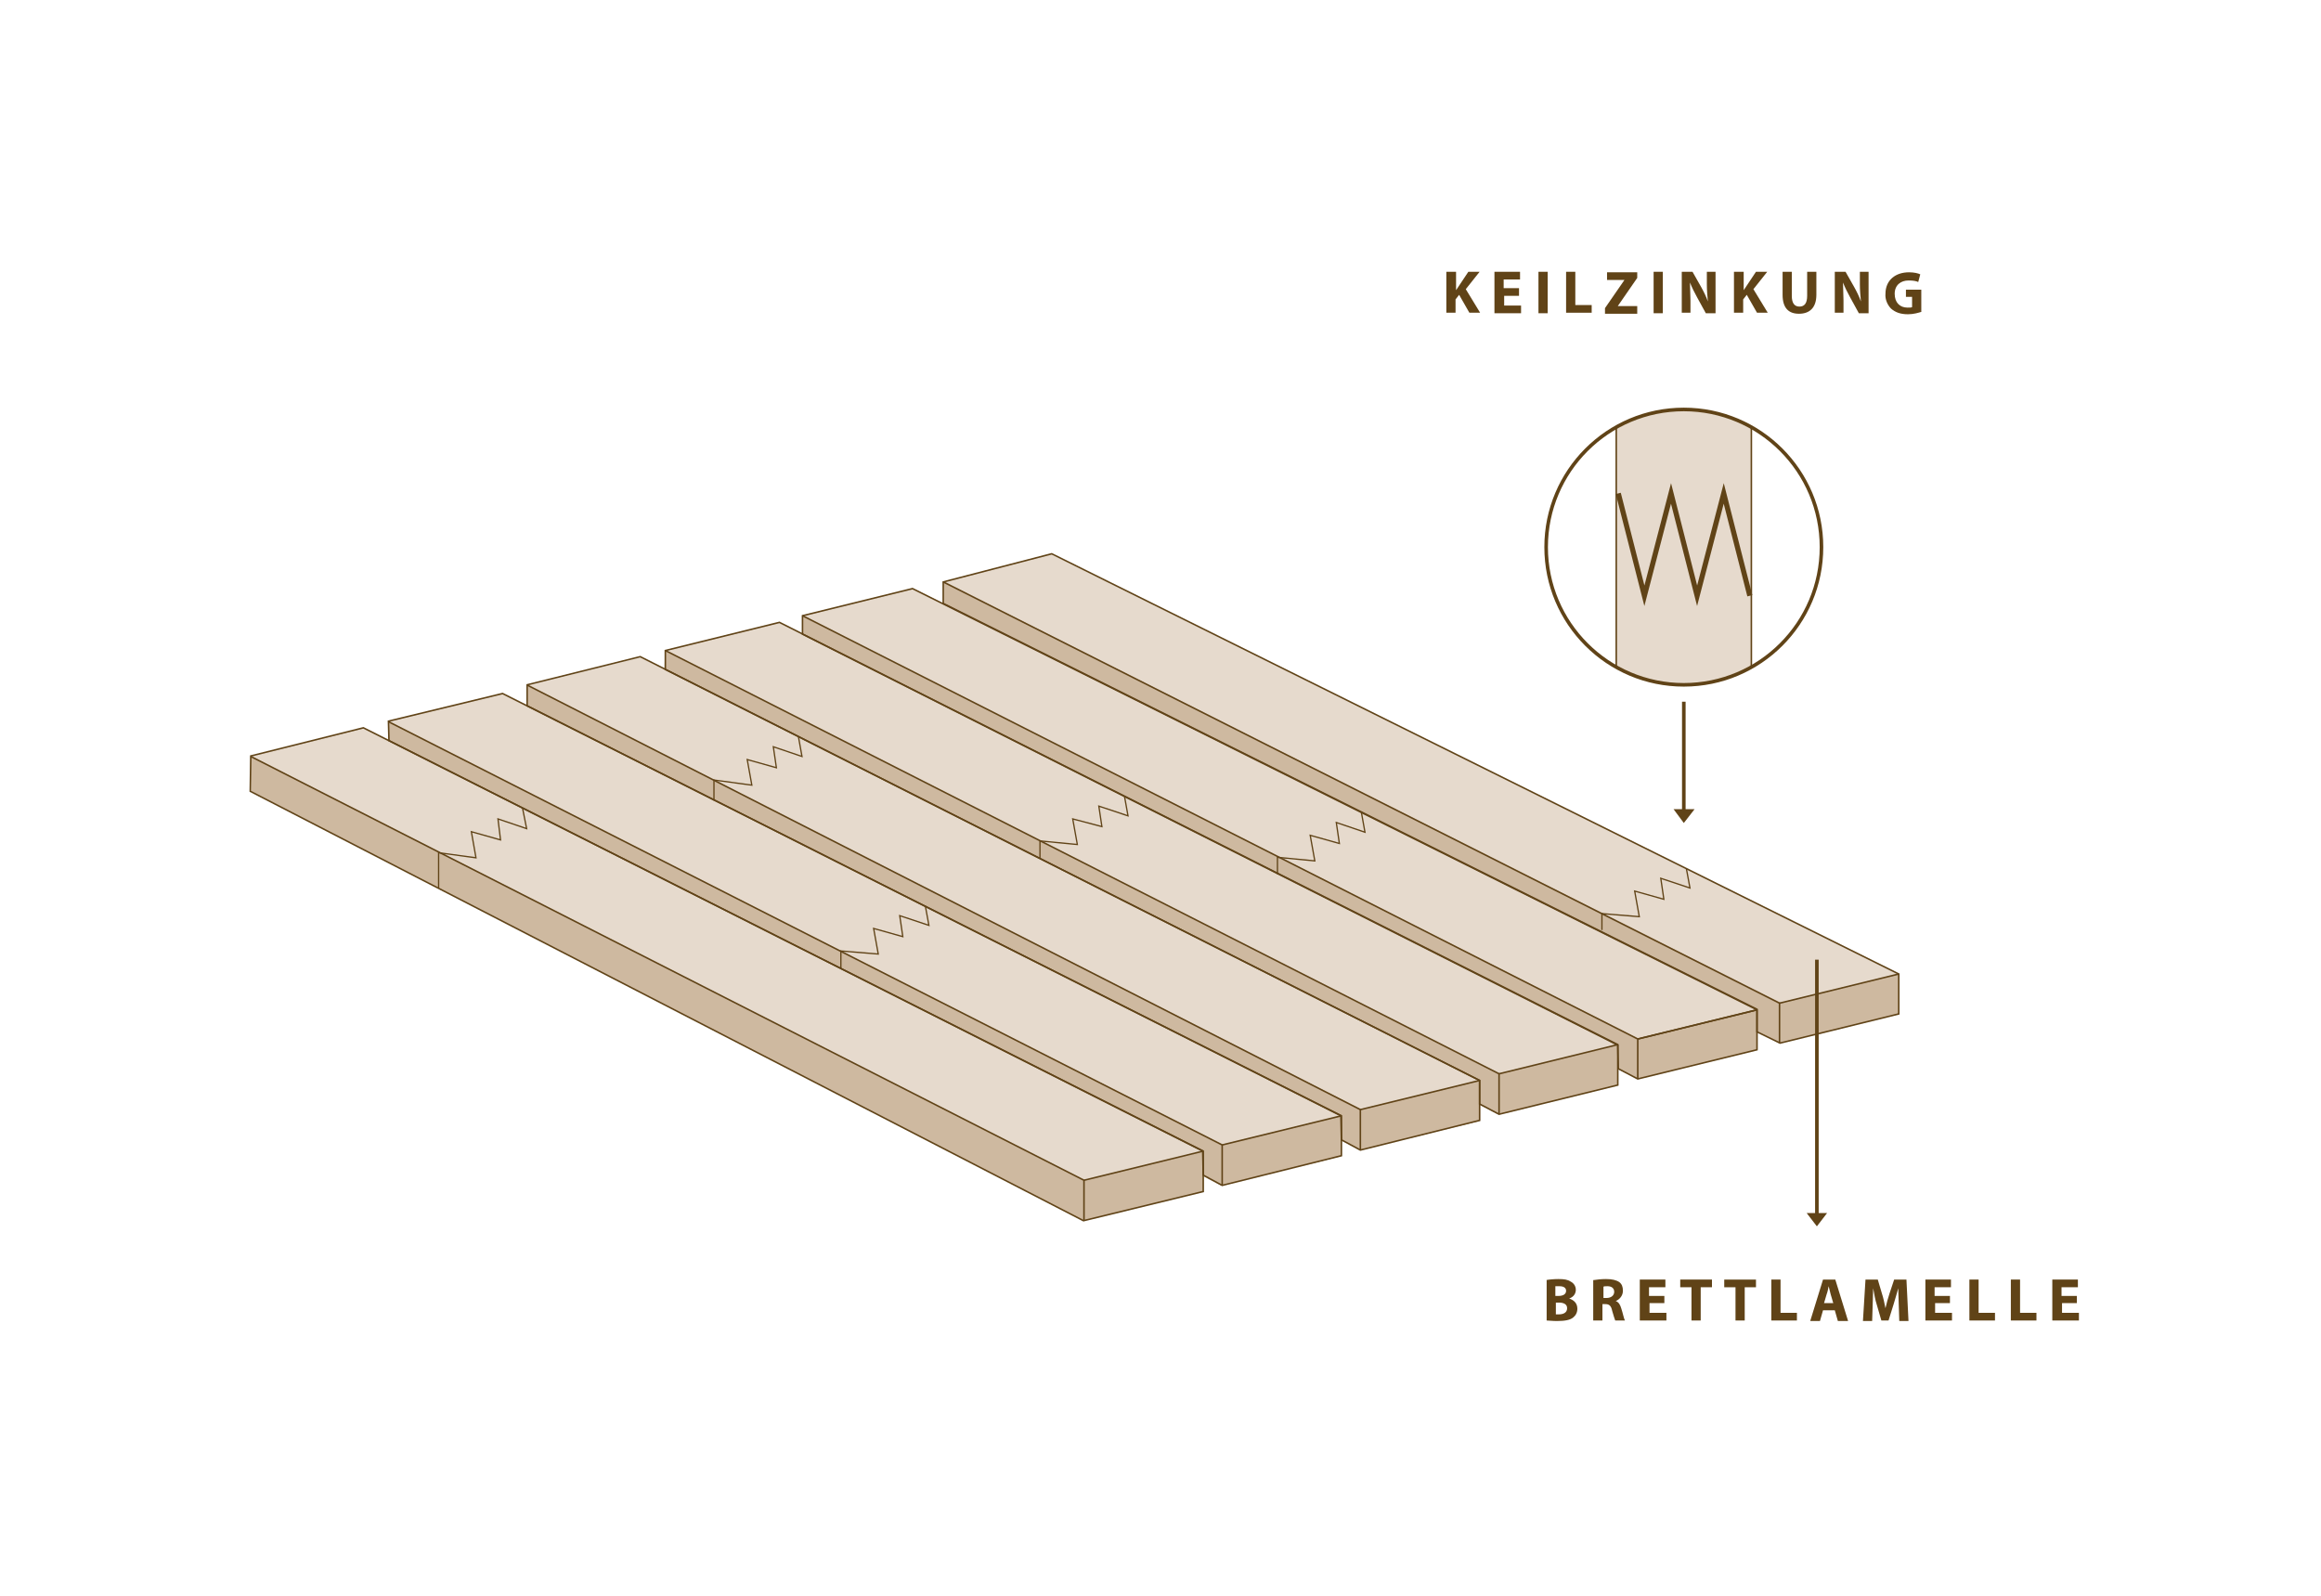 <?xml version="1.0" encoding="utf-8"?>
<!-- Generator: Adobe Illustrator 24.2.3, SVG Export Plug-In . SVG Version: 6.00 Build 0)  -->
<svg version="1.1" xmlns="http://www.w3.org/2000/svg" xmlns:xlink="http://www.w3.org/1999/xlink" x="0px" y="0px"
	 viewBox="0 0 453.5 311.8" style="enable-background:new 0 0 453.5 311.8;" xml:space="preserve">
<style type="text/css">
	.st0{fill:#E6DACD;}
	.st1{fill:#CEB9A0;}
	.st2{fill:none;stroke:#604317;stroke-width:0.3;stroke-miterlimit:10;}
	.st3{clip-path:url(#SVGID_2_);fill:#E6DACD;stroke:#604317;stroke-width:0.3;stroke-miterlimit:10;}
	.st4{fill:none;stroke:#604317;stroke-miterlimit:10;}
	.st5{fill:none;stroke:#604317;stroke-width:0.25;stroke-miterlimit:10;}
	.st6{fill:#604317;}
	.st7{clip-path:url(#SVGID_4_);fill:none;stroke:#604317;stroke-width:0.143;stroke-miterlimit:10;}
	.st8{clip-path:url(#SVGID_6_);fill:none;stroke:#604317;stroke-width:0.143;stroke-miterlimit:10;}
	.st9{clip-path:url(#SVGID_8_);fill:none;stroke:#604317;stroke-width:0.143;stroke-miterlimit:10;}
	.st10{clip-path:url(#SVGID_10_);fill:none;stroke:#604317;stroke-width:0.143;stroke-miterlimit:10;}
	.st11{clip-path:url(#SVGID_12_);fill:none;stroke:#604317;stroke-width:0.143;stroke-miterlimit:10;}
	.st12{clip-path:url(#SVGID_14_);fill:none;stroke:#604317;stroke-width:0.143;stroke-miterlimit:10;}
	.st13{clip-path:url(#SVGID_16_);fill:none;stroke:#604317;stroke-width:0.143;stroke-miterlimit:10;}
	.st14{clip-path:url(#SVGID_18_);fill:none;stroke:#604317;stroke-width:0.143;stroke-miterlimit:10;}
	.st15{clip-path:url(#SVGID_20_);fill:none;stroke:#604317;stroke-width:0.143;stroke-miterlimit:10;}
	.st16{clip-path:url(#SVGID_22_);fill:none;stroke:#604317;stroke-width:0.143;stroke-miterlimit:10;}
	.st17{clip-path:url(#SVGID_24_);fill:none;stroke:#604317;stroke-width:0.143;stroke-miterlimit:10;}
	.st18{clip-path:url(#SVGID_26_);fill:none;stroke:#604317;stroke-width:0.143;stroke-miterlimit:10;}
	.st19{clip-path:url(#SVGID_28_);fill:none;stroke:#604317;stroke-width:0.143;stroke-miterlimit:10;}
	.st20{clip-path:url(#SVGID_30_);fill:none;stroke:#604317;stroke-width:0.143;stroke-miterlimit:10;}
	.st21{clip-path:url(#SVGID_32_);fill:none;stroke:#604317;stroke-width:0.143;stroke-miterlimit:10;}
	.st22{clip-path:url(#SVGID_34_);fill:none;stroke:#604317;stroke-width:0.143;stroke-miterlimit:10;}
	.st23{clip-path:url(#SVGID_36_);fill:none;stroke:#604317;stroke-width:0.172;stroke-miterlimit:10;}
	.st24{clip-path:url(#SVGID_38_);fill:none;stroke:#604317;stroke-width:0.172;stroke-miterlimit:10;}
	.st25{clip-path:url(#SVGID_40_);fill:none;stroke:#604317;stroke-width:0.172;stroke-miterlimit:10;}
	.st26{clip-path:url(#SVGID_42_);fill:none;stroke:#604317;stroke-width:0.172;stroke-miterlimit:10;}
	.st27{clip-path:url(#SVGID_44_);fill:none;stroke:#604317;stroke-width:0.172;stroke-miterlimit:10;}
	.st28{clip-path:url(#SVGID_46_);fill:none;stroke:#604317;stroke-width:0.172;stroke-miterlimit:10;}
	.st29{clip-path:url(#SVGID_48_);fill:none;stroke:#604317;stroke-width:0.172;stroke-miterlimit:10;}
	.st30{clip-path:url(#SVGID_50_);fill:none;stroke:#604317;stroke-width:0.172;stroke-miterlimit:10;}
	.st31{clip-path:url(#SVGID_52_);fill:none;stroke:#604317;stroke-width:0.172;stroke-miterlimit:10;}
	.st32{clip-path:url(#SVGID_54_);fill:none;stroke:#604317;stroke-width:0.172;stroke-miterlimit:10;}
	.st33{clip-path:url(#SVGID_56_);fill:none;stroke:#604317;stroke-width:0.172;stroke-miterlimit:10;}
	.st34{clip-path:url(#SVGID_58_);fill:none;stroke:#604317;stroke-width:0.172;stroke-miterlimit:10;}
	.st35{clip-path:url(#SVGID_60_);fill:none;stroke:#604317;stroke-width:0.172;stroke-miterlimit:10;}
	.st36{clip-path:url(#SVGID_62_);fill:none;stroke:#604317;stroke-width:0.172;stroke-miterlimit:10;}
	.st37{clip-path:url(#SVGID_64_);fill:none;stroke:#604317;stroke-width:0.172;stroke-miterlimit:10;}
	.st38{clip-path:url(#SVGID_66_);fill:none;stroke:#604317;stroke-width:0.172;stroke-miterlimit:10;}
	.st39{clip-path:url(#SVGID_68_);fill:none;stroke:#604317;stroke-width:0.172;stroke-miterlimit:10;}
	.st40{clip-path:url(#SVGID_70_);fill:none;stroke:#604317;stroke-width:0.172;stroke-miterlimit:10;}
	.st41{clip-path:url(#SVGID_72_);fill:none;stroke:#604317;stroke-width:0.172;stroke-miterlimit:10;}
	.st42{clip-path:url(#SVGID_74_);fill:none;stroke:#604317;stroke-width:0.172;stroke-miterlimit:10;}
	.st43{clip-path:url(#SVGID_76_);fill:none;stroke:#604317;stroke-width:0.172;stroke-miterlimit:10;}
	.st44{clip-path:url(#SVGID_78_);fill:none;stroke:#604317;stroke-width:0.143;stroke-miterlimit:10;}
	.st45{clip-path:url(#SVGID_80_);fill:none;stroke:#604317;stroke-width:0.143;stroke-miterlimit:10;}
	.st46{clip-path:url(#SVGID_82_);fill:none;stroke:#604317;stroke-width:0.143;stroke-miterlimit:10;}
	.st47{clip-path:url(#SVGID_84_);fill:none;stroke:#604317;stroke-width:0.143;stroke-miterlimit:10;}
	.st48{clip-path:url(#SVGID_86_);fill:none;stroke:#604317;stroke-width:0.143;stroke-miterlimit:10;}
	.st49{clip-path:url(#SVGID_88_);fill:none;stroke:#604317;stroke-width:0.143;stroke-miterlimit:10;}
	.st50{clip-path:url(#SVGID_90_);fill:none;stroke:#604317;stroke-width:0.143;stroke-miterlimit:10;}
	.st51{clip-path:url(#SVGID_92_);fill:none;stroke:#604317;stroke-width:0.143;stroke-miterlimit:10;}
	.st52{clip-path:url(#SVGID_94_);fill:none;stroke:#604317;stroke-width:0.143;stroke-miterlimit:10;}
	.st53{clip-path:url(#SVGID_96_);fill:none;stroke:#604317;stroke-width:0.143;stroke-miterlimit:10;}
	.st54{clip-path:url(#SVGID_98_);fill:none;stroke:#604317;stroke-width:0.143;stroke-miterlimit:10;}
	.st55{clip-path:url(#SVGID_100_);fill:none;stroke:#604317;stroke-width:0.143;stroke-miterlimit:10;}
	.st56{clip-path:url(#SVGID_102_);fill:none;stroke:#604317;stroke-width:0.143;stroke-miterlimit:10;}
	.st57{clip-path:url(#SVGID_104_);fill:none;stroke:#604317;stroke-width:0.143;stroke-miterlimit:10;}
	.st58{clip-path:url(#SVGID_106_);fill:none;stroke:#604317;stroke-width:0.143;stroke-miterlimit:10;}
	.st59{clip-path:url(#SVGID_108_);fill:none;stroke:#604317;stroke-width:0.143;stroke-miterlimit:10;}
	.st60{clip-path:url(#SVGID_110_);fill:none;stroke:#604317;stroke-width:0.172;stroke-miterlimit:10;}
	.st61{clip-path:url(#SVGID_112_);fill:none;stroke:#604317;stroke-width:0.172;stroke-miterlimit:10;}
	.st62{clip-path:url(#SVGID_114_);fill:none;stroke:#604317;stroke-width:0.172;stroke-miterlimit:10;}
	.st63{clip-path:url(#SVGID_116_);fill:none;stroke:#604317;stroke-width:0.172;stroke-miterlimit:10;}
	.st64{clip-path:url(#SVGID_118_);fill:none;stroke:#604317;stroke-width:0.172;stroke-miterlimit:10;}
	.st65{clip-path:url(#SVGID_120_);fill:none;stroke:#604317;stroke-width:0.172;stroke-miterlimit:10;}
	.st66{clip-path:url(#SVGID_122_);fill:none;stroke:#604317;stroke-width:0.172;stroke-miterlimit:10;}
	.st67{clip-path:url(#SVGID_124_);fill:none;stroke:#604317;stroke-width:0.172;stroke-miterlimit:10;}
	.st68{clip-path:url(#SVGID_126_);fill:none;stroke:#604317;stroke-width:0.172;stroke-miterlimit:10;}
	.st69{clip-path:url(#SVGID_128_);fill:none;stroke:#604317;stroke-width:0.172;stroke-miterlimit:10;}
	.st70{clip-path:url(#SVGID_130_);fill:none;stroke:#604317;stroke-width:0.172;stroke-miterlimit:10;}
	.st71{clip-path:url(#SVGID_132_);fill:none;stroke:#604317;stroke-width:0.172;stroke-miterlimit:10;}
	.st72{clip-path:url(#SVGID_134_);fill:none;stroke:#604317;stroke-width:0.172;stroke-miterlimit:10;}
	.st73{clip-path:url(#SVGID_136_);fill:none;stroke:#604317;stroke-width:0.172;stroke-miterlimit:10;}
	.st74{clip-path:url(#SVGID_138_);fill:none;stroke:#604317;stroke-width:0.172;stroke-miterlimit:10;}
	.st75{clip-path:url(#SVGID_140_);fill:none;stroke:#604317;stroke-width:0.172;stroke-miterlimit:10;}
	.st76{clip-path:url(#SVGID_142_);fill:none;stroke:#604317;stroke-width:0.172;stroke-miterlimit:10;}
	.st77{clip-path:url(#SVGID_144_);fill:none;stroke:#604317;stroke-width:0.172;stroke-miterlimit:10;}
	.st78{clip-path:url(#SVGID_146_);fill:none;stroke:#604317;stroke-width:0.172;stroke-miterlimit:10;}
	.st79{clip-path:url(#SVGID_148_);fill:none;stroke:#604317;stroke-width:0.172;stroke-miterlimit:10;}
	.st80{clip-path:url(#SVGID_150_);fill:none;stroke:#604317;stroke-width:0.172;stroke-miterlimit:10;}
	.st81{fill:none;stroke:#604317;stroke-width:0.7;}
	.st82{fill:none;stroke:#604317;stroke-width:0.7;stroke-miterlimit:10;}
	.st83{fill:#C6C6C6;}
	.st84{fill:#DADADA;}
	.st85{clip-path:url(#SVGID_152_);fill:none;stroke:#604317;stroke-width:0.5;stroke-miterlimit:10;}
	.st86{fill:none;stroke:#604317;stroke-width:0.75;stroke-miterlimit:10;}
	.st87{fill:#674A1E;}
	.st88{fill:none;stroke:#604317;stroke-width:0.5;stroke-miterlimit:10;}
	.st89{display:none;}
	.st90{display:inline;}
	.st91{clip-path:url(#SVGID_154_);}
</style>
<g id="Füllung">
	<polyline class="st0" points="184.2,121 347.6,203.8 371,198.1 371,190.3 205.2,108.2 184.2,113.7 184.3,121.1 	"/>
	<polygon class="st1" points="184.4,121.2 184.4,113.6 347.9,195.9 371.1,190.3 371.1,198.1 347.7,203.8 	"/>
	<polyline class="st0" points="156.7,127.7 319.9,210.8 343.4,205.1 343.4,197.3 178.5,115 156.9,120.3 156.7,127.9 	"/>
	<polygon class="st1" points="157,127.9 156.8,120.4 320.1,202.9 343.4,197.3 343.4,205.1 319.9,210.8 	"/>
	<polyline class="st0" points="129.9,133.8 292.6,217.7 316,212 316,204.2 152.2,121.6 130,127.1 129.6,133.7 	"/>
	<polygon class="st1" points="130,130.8 130,127.2 292.8,209.8 316.1,204.2 316.1,212 292.7,217.7 	"/>
	<polygon class="st0" points="102.9,140.6 265.6,224.6 289,218.9 289,211 125.3,128.4 103.1,133.9 	"/>
	<polygon class="st1" points="103.1,140.7 103.1,133.9 265.9,216.7 289.2,211.1 289.2,219 265.7,224.7 	"/>
	<polyline class="st0" points="75.8,147.7 238.5,231.6 262,225.9 262,218.1 98.2,135.5 76,140.9 75.6,147.5 	"/>
	<polygon class="st1" points="76,144.7 75.9,141 238.8,223.6 262.1,218 262.1,225.9 238.6,231.6 	"/>
	<polygon class="st0" points="48.8,154.5 211.5,238.4 235,232.7 235,224.9 71.2,142.2 49,147.8 	"/>
	<polygon class="st1" points="49.1,154.6 49,147.7 211.8,230.6 235.1,225 235.1,232.8 211.7,238.5 	"/>
</g>
<g id="Outline">
	<g>
		<polygon class="st2" points="205.5,108.2 371,190.3 371,198.1 347.8,203.8 343.3,201.6 343.3,197.2 184.3,117.9 184.3,113.7 		"/>
		<polyline class="st2" points="184.3,113.7 347.7,196 347.7,203.8 		"/>
		<line class="st2" x1="371" y1="190.3" x2="347.7" y2="196"/>
	</g>
	<g>
		<line class="st2" x1="343.3" y1="197.3" x2="320" y2="203"/>
	</g>
	<g>
		<polygon class="st2" points="152.3,121.6 316.1,204.1 316.1,212 292.9,217.7 289.1,215.7 289.1,211.1 130,130.8 130,127.1 		"/>
		<polyline class="st2" points="130,127.1 292.9,209.8 292.9,217.7 		"/>
		<line class="st2" x1="316.1" y1="204.1" x2="292.9" y2="209.8"/>
	</g>
	<g>
		<polygon class="st2" points="125.1,128.3 289.1,211.1 289.1,218.9 265.8,224.7 262.1,222.7 262,218 103,137.9 103,133.8 		"/>
		<polyline class="st2" points="103.1,133.9 265.8,216.8 265.8,224.6 		"/>
		<line class="st2" x1="289.1" y1="211.1" x2="265.8" y2="216.8"/>
	</g>
	<g>
		<polygon class="st2" points="98.2,135.5 262.1,218 262.1,225.8 238.8,231.6 235.1,229.6 235,224.9 76,144.7 75.9,140.9 		"/>
		<polyline class="st2" points="75.9,141 238.8,223.7 238.8,231.5 		"/>
		<line class="st2" x1="262.1" y1="218" x2="238.8" y2="223.7"/>
	</g>
	<g>
		<polygon class="st2" points="71,142.2 235.1,224.9 235.1,232.8 211.7,238.5 48.9,154.6 49,147.7 		"/>
		<polyline class="st2" points="49,147.8 211.8,230.6 211.8,238.5 		"/>
		<line class="st2" x1="235.1" y1="224.9" x2="211.8" y2="230.6"/>
	</g>
	<g>
		<polygon class="st2" points="178.3,115 343.3,197.3 343.3,205.1 320,210.8 316.2,208.8 316.1,204.2 156.8,123.9 156.8,120.3 		"/>
		<polyline class="st2" points="156.8,120.3 320,203 320,210.8 		"/>
		<line class="st2" x1="343.3" y1="197.3" x2="320" y2="203"/>
	</g>
	<g>
		<defs>
			<circle id="SVGID_1_" cx="329" cy="106.9" r="26.9"/>
		</defs>
		<clipPath id="SVGID_2_">
			<use xlink:href="#SVGID_1_"  style="overflow:visible;"/>
		</clipPath>
		<rect x="315.8" y="70.6" class="st3" width="26.4" height="72.7"/>
		<use xlink:href="#SVGID_1_"  style="overflow:visible;fill:none;stroke:#604317;stroke-width:0.7;stroke-miterlimit:10;"/>
	</g>
	<g>
		<polyline class="st4" points="316.2,96.4 321.3,116.4 326.5,96.4 331.6,116.4 336.8,96.4 341.9,116.4 		"/>
	</g>
	<polyline class="st5" points="313,181.7 313,178.5 320.3,179.1 319.4,174.1 325.1,175.7 324.5,171.6 330.2,173.5 329.5,169.7 	"/>
	<polyline class="st5" points="249.6,170.8 249.6,167.5 256.9,168.2 256,163.2 261.7,164.8 261.1,160.7 266.7,162.6 266,158.7 	"/>
	<polyline class="st5" points="203.2,167.6 203.2,164.3 210.5,165 209.6,160 215.3,161.5 214.7,157.5 220.4,159.4 219.7,155.5 	"/>
	<polyline class="st5" points="164.3,189.2 164.3,185.8 171.6,186.4 170.7,181.4 176.4,183 175.8,178.9 181.5,180.8 180.8,177 	"/>
	<polyline class="st5" points="139.5,156.4 139.5,152.4 146.9,153.4 146,148.4 151.7,150 151.1,145.9 156.7,147.8 156,143.9 	"/>
	<polyline class="st5" points="85.7,173.5 85.7,166.6 93,167.6 92.1,162.5 97.8,164.1 97.3,160 102.9,161.9 102.1,157.9 	"/>
	<g>
		<path class="st6" d="M282.7,53.1h1.8v3.6h0c0.2-0.3,0.4-0.6,0.6-0.9l1.8-2.7h2.2l-2.7,3.4l2.8,4.6h-2.1l-2-3.5l-0.7,0.9v2.6h-1.8
			V53.1z"/>
		<path class="st6" d="M296.9,57.8h-3v1.9h3.3v1.5h-5.2v-8.1h5v1.5h-3.2v1.7h3V57.8z"/>
		<path class="st6" d="M302.4,53.1v8.1h-1.8v-8.1H302.4z"/>
		<path class="st6" d="M306,53.1h1.8v6.5h3.2v1.5h-5V53.1z"/>
		<path class="st6" d="M313.6,60.2l3.8-5.5v0H314v-1.5h5.9v1.1l-3.8,5.5v0h3.8v1.5h-6.3V60.2z"/>
		<path class="st6" d="M324.9,53.1v8.1h-1.8v-8.1H324.9z"/>
		<path class="st6" d="M328.6,61.2v-8.1h2.1l1.7,3c0.5,0.9,1,1.9,1.3,2.8h0c-0.1-1.1-0.2-2.2-0.2-3.4v-2.4h1.7v8.1h-1.9l-1.7-3.1
			c-0.5-0.9-1-1.9-1.4-2.9l0,0c0,1.1,0.1,2.2,0.1,3.5v2.4H328.6z"/>
		<path class="st6" d="M338.9,53.1h1.8v3.6h0c0.2-0.3,0.4-0.6,0.6-0.9l1.8-2.7h2.2l-2.7,3.4l2.8,4.6h-2.1l-2-3.5l-0.7,0.9v2.6h-1.8
			V53.1z"/>
		<path class="st6" d="M350.1,53.1v4.7c0,1.4,0.5,2.1,1.5,2.1c1,0,1.5-0.7,1.5-2.1v-4.7h1.8v4.5c0,2.5-1.3,3.7-3.4,3.7
			c-2,0-3.2-1.1-3.2-3.7v-4.5H350.1z"/>
		<path class="st6" d="M358.5,61.2v-8.1h2.1l1.7,3c0.5,0.9,1,1.9,1.3,2.8h0c-0.1-1.1-0.2-2.2-0.2-3.4v-2.4h1.7v8.1h-1.9l-1.7-3.1
			c-0.5-0.9-1-1.9-1.4-2.9l0,0c0,1.1,0.1,2.2,0.1,3.5v2.4H358.5z"/>
		<path class="st6" d="M375.5,60.9c-0.6,0.2-1.6,0.5-2.7,0.5c-1.5,0-2.5-0.4-3.3-1.1c-0.7-0.7-1.2-1.8-1.1-2.9c0-2.7,2-4.2,4.6-4.2
			c1,0,1.8,0.2,2.2,0.4l-0.4,1.5c-0.4-0.2-1-0.3-1.9-0.3c-1.5,0-2.7,0.9-2.7,2.6c0,1.7,1,2.7,2.5,2.7c0.4,0,0.8,0,0.9-0.1V58h-1.2
			v-1.4h3V60.9z"/>
	</g>
	<g>
		<path class="st6" d="M302.1,250.1c0.5-0.1,1.5-0.2,2.4-0.2c1.1,0,1.8,0.1,2.4,0.5c0.6,0.3,1,0.9,1,1.6c0,0.7-0.4,1.4-1.3,1.7v0
			c0.9,0.3,1.6,0.9,1.6,2c0,0.7-0.3,1.3-0.8,1.7c-0.6,0.5-1.6,0.7-3.2,0.7c-0.9,0-1.6-0.1-2-0.1V250.1z M303.9,253.2h0.6
			c1,0,1.5-0.4,1.5-1c0-0.6-0.5-0.9-1.3-0.9c-0.4,0-0.6,0-0.8,0V253.2z M303.9,256.8c0.2,0,0.4,0,0.7,0c0.8,0,1.6-0.3,1.6-1.2
			c0-0.8-0.7-1.1-1.6-1.1h-0.6V256.8z"/>
		<path class="st6" d="M311.4,250.1c0.6-0.1,1.5-0.2,2.4-0.2c1.2,0,2,0.2,2.6,0.6c0.5,0.4,0.7,0.9,0.7,1.7c0,1-0.7,1.7-1.4,2v0
			c0.6,0.2,0.9,0.8,1.1,1.5c0.3,0.9,0.5,2,0.7,2.3h-1.9c-0.1-0.2-0.3-0.9-0.6-1.9c-0.2-1-0.6-1.3-1.3-1.3h-0.6v3.2h-1.8V250.1z
			 M313.2,253.6h0.7c0.9,0,1.5-0.5,1.5-1.2c0-0.7-0.5-1.1-1.3-1.1c-0.4,0-0.7,0-0.8,0.1V253.6z"/>
		<path class="st6" d="M325.3,254.6h-3v1.9h3.3v1.5h-5.2V250h5v1.5h-3.2v1.7h3V254.6z"/>
		<path class="st6" d="M330.5,251.5h-2.2V250h6.2v1.5h-2.2v6.5h-1.8V251.5z"/>
		<path class="st6" d="M339.1,251.5h-2.2V250h6.2v1.5h-2.2v6.5h-1.8V251.5z"/>
		<path class="st6" d="M346.1,250h1.8v6.5h3.2v1.5h-5V250z"/>
		<path class="st6" d="M356.2,256l-0.6,2.1h-1.9l2.5-8.1h2.4l2.5,8.1h-2l-0.6-2.1H356.2z M358.2,254.6l-0.5-1.7
			c-0.1-0.5-0.3-1.1-0.4-1.6h0c-0.1,0.5-0.2,1.1-0.4,1.6l-0.5,1.7H358.2z"/>
		<path class="st6" d="M371,255c0-1-0.1-2.1-0.1-3.3h0c-0.3,1-0.6,2.2-0.9,3.1l-1,3.2h-1.4l-0.9-3.1c-0.3-0.9-0.5-2.1-0.7-3.2h0
			c0,1.1-0.1,2.3-0.1,3.3l-0.1,3.1H364l0.5-8.1h2.4l0.8,2.7c0.3,0.9,0.5,1.9,0.7,2.9h0c0.2-0.9,0.5-2,0.8-2.9l0.9-2.7h2.4l0.4,8.1
			h-1.8L371,255z"/>
		<path class="st6" d="M381.1,254.6h-3v1.9h3.3v1.5h-5.2V250h5v1.5h-3.2v1.7h3V254.6z"/>
		<path class="st6" d="M384.8,250h1.8v6.5h3.2v1.5h-5V250z"/>
		<path class="st6" d="M392.9,250h1.8v6.5h3.2v1.5h-5V250z"/>
		<path class="st6" d="M405.9,254.6h-3v1.9h3.3v1.5h-5.2V250h5v1.5h-3.2v1.7h3V254.6z"/>
	</g>
</g>
<g id="Zacken">
</g>
<g id="Pfeile__x2B__Beschriftung">
	<g>
		<line class="st81" x1="329" y1="137.1" x2="329" y2="159.7"/>
		<polyline class="st6" points="327,158.1 329,160.8 331.1,158.1 		"/>
	</g>
	<g>
		<line class="st81" x1="355" y1="187.5" x2="355" y2="238.5"/>
		<polyline class="st6" points="353,237 355,239.6 357,237 		"/>
	</g>
</g>
<g id="Vorlage" class="st89">
</g>
</svg>
